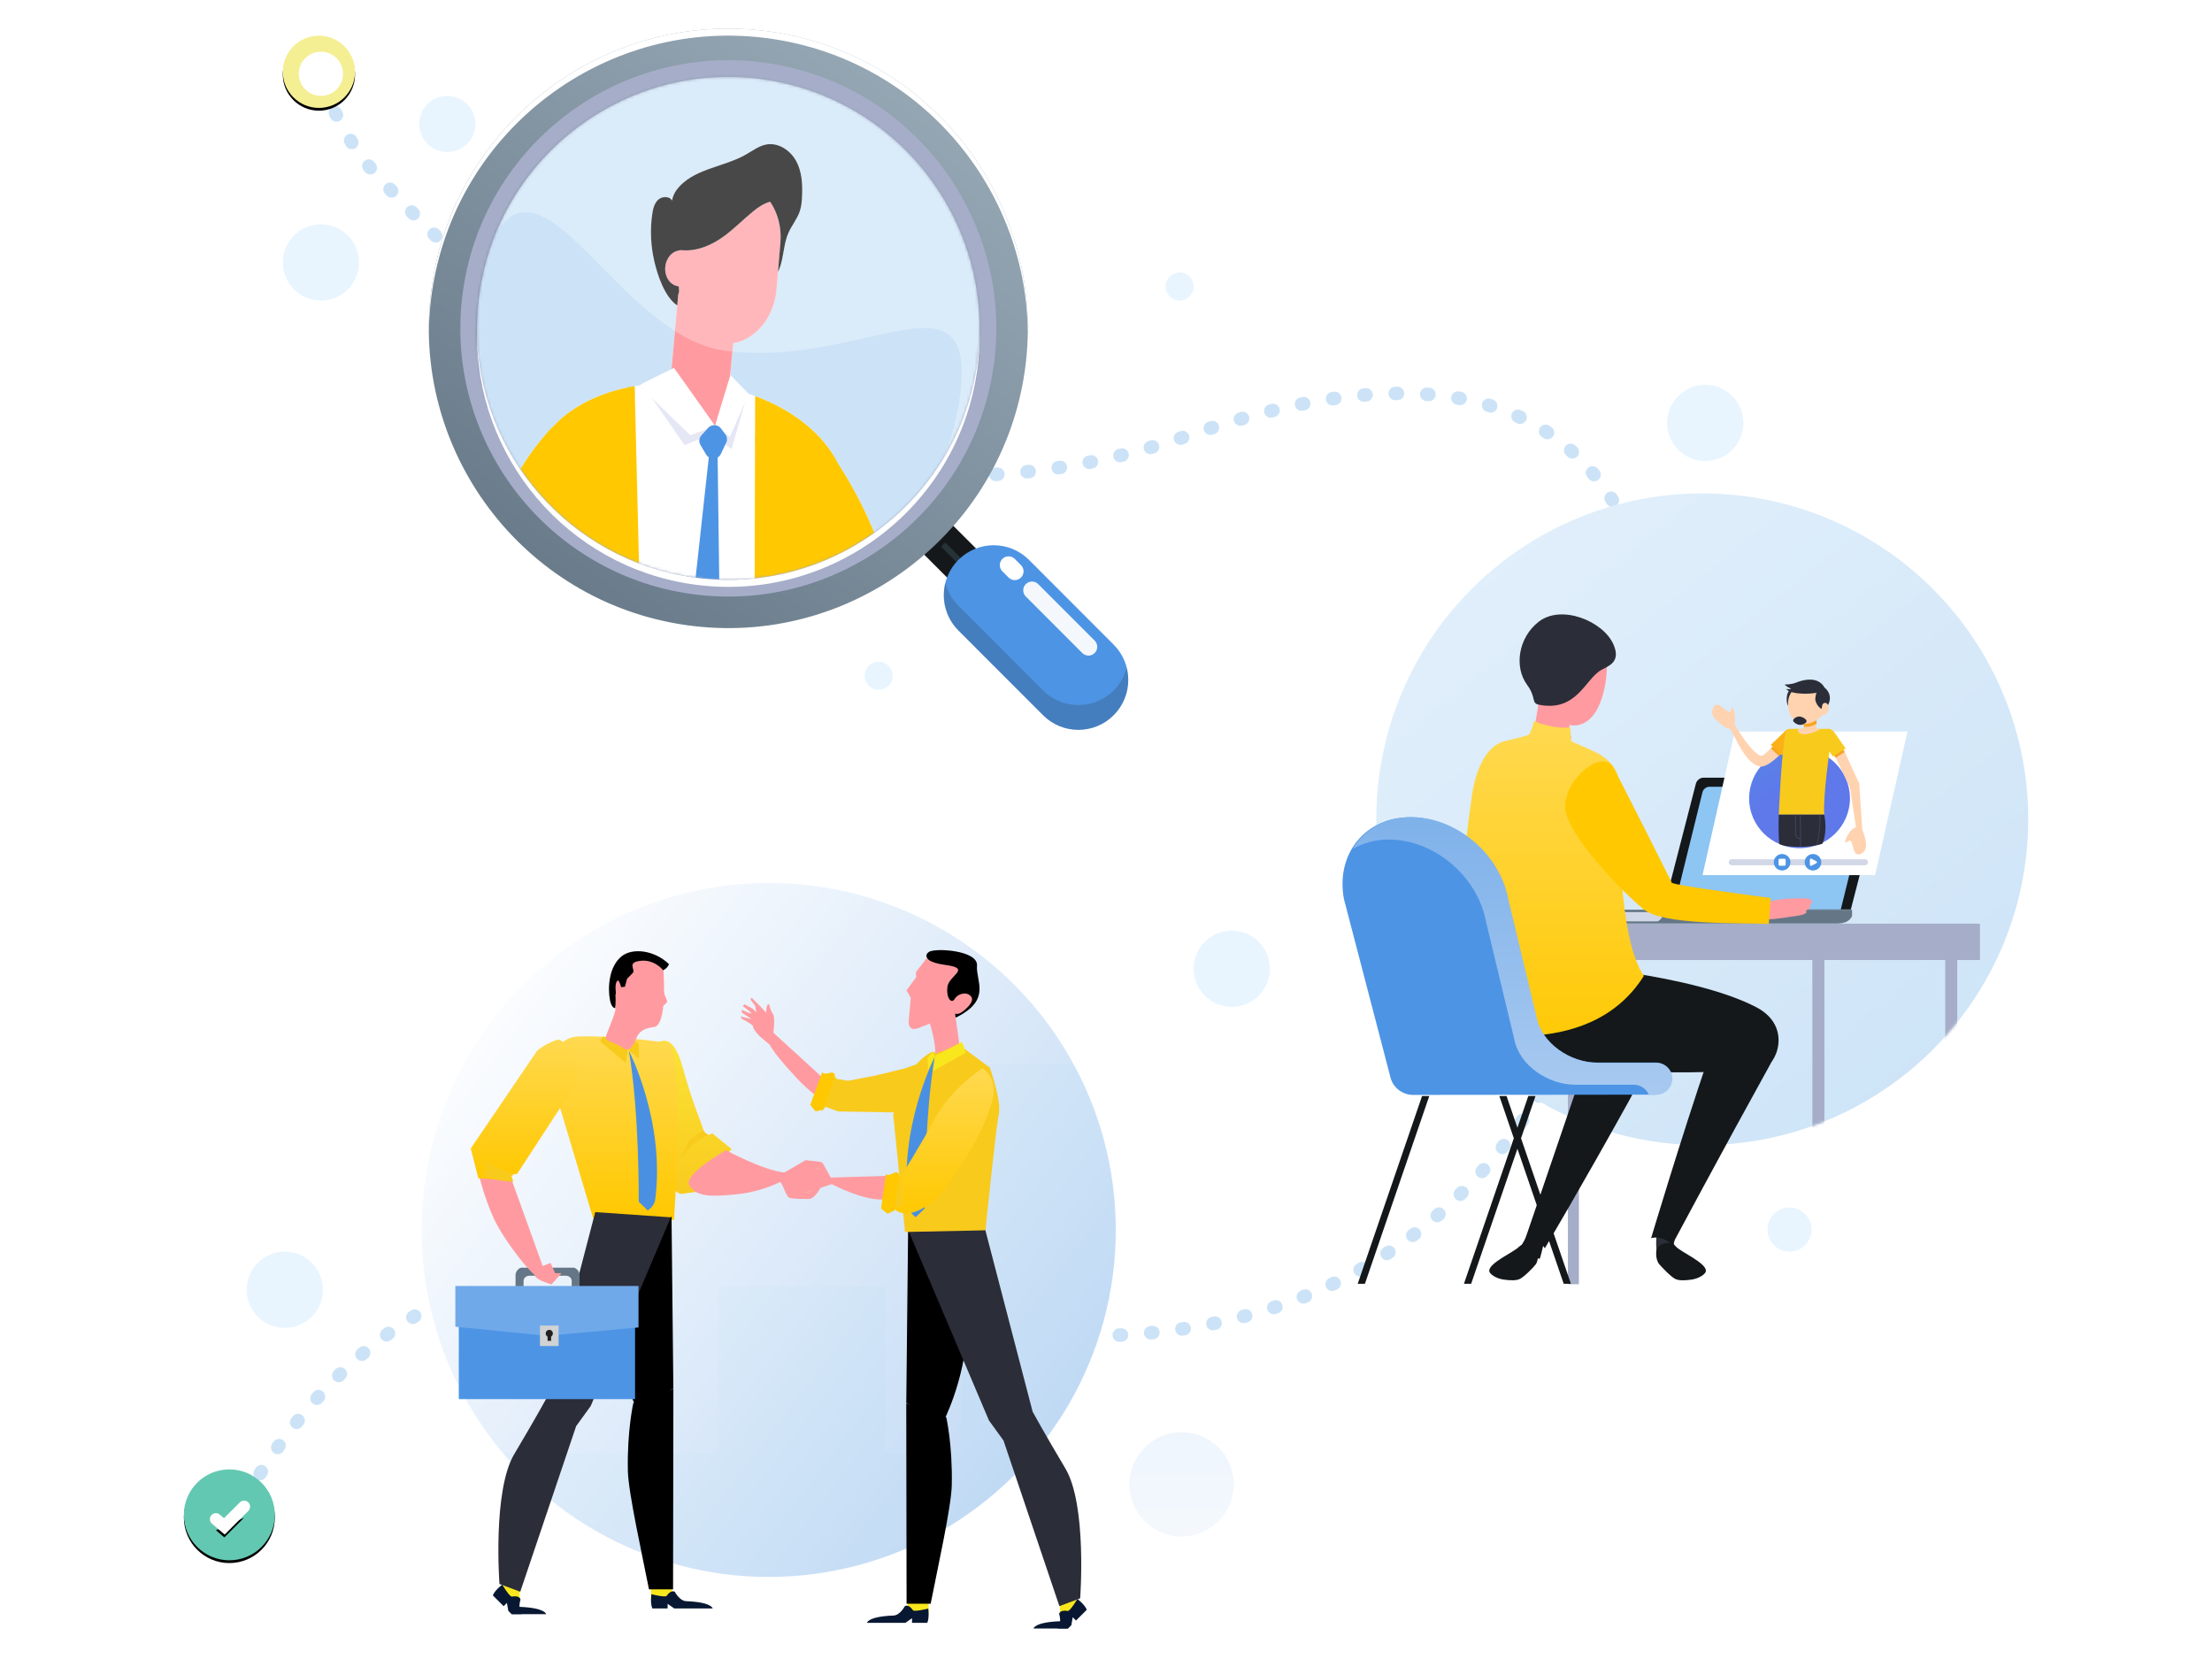 <?xml version="1.0" encoding="UTF-8"?> <svg xmlns="http://www.w3.org/2000/svg" xmlns:xlink="http://www.w3.org/1999/xlink" width="800px" height="600px" viewBox="0 0 800 600"> <!-- Generator: Sketch 50.2 (55047) - http://www.bohemiancoding.com/sketch --> <title>800x600-homepage-illustration</title> <desc>Created with Sketch.</desc> <defs> <path d="M-1.23590768e-10,108.371 C0.005,103.348 0.36,98.266 1.087,93.152 C9.491,33.977 64.436,-7.324 123.568,1.087 C182.7,9.498 223.969,64.484 215.565,123.66 C207.16,182.834 152.216,224.136 93.084,215.725 C39.134,208.051 0.052,161.607 -4.52902463e-11,108.584 L-4.52901589e-11,108.371 M198.308,121.205 C205.36,71.552 170.731,25.415 121.115,18.357 C71.499,11.299 25.396,45.955 18.343,95.607 C11.291,145.26 45.92,191.398 95.536,198.455" id="path-1"></path> <linearGradient x1="87.523%" y1="-4.131%" x2="14.204%" y2="95.099%" id="linearGradient-3"> <stop stop-color="#9EAFBC" offset="0%"></stop> <stop stop-color="#657786" offset="100%"></stop> </linearGradient> <path d="M1.087,93.152 C-7.318,152.328 33.952,207.314 93.084,215.725 C152.216,224.135 207.16,182.834 215.565,123.66 C223.969,64.484 182.7,9.498 123.567,1.087 C118.421,0.356 113.309,0 108.253,0 C55.227,0.001 8.759,39.128 1.087,93.152 M95.536,198.455 C45.92,191.398 11.291,145.26 18.343,95.607 C25.396,45.954 71.499,11.3 121.115,18.357 C170.731,25.415 205.36,71.551 198.308,121.205 C191.869,166.539 152.883,199.371 108.386,199.368 C104.147,199.367 99.852,199.069 95.536,198.455" id="path-4"></path> <linearGradient x1="4.546%" y1="-32.815%" x2="103.613%" y2="89.398%" id="linearGradient-6"> <stop stop-color="#E8F3FC" offset="0%"></stop> <stop stop-color="#CCE3F7" offset="100%"></stop> </linearGradient> <ellipse id="path-7" cx="117.906" cy="117.861" rx="117.906" ry="117.861"></ellipse> <linearGradient x1="50%" y1="100%" x2="50%" y2="3.061617e-15%" id="linearGradient-9"> <stop stop-color="#FFC800" offset="0%"></stop> <stop stop-color="#FFD950" offset="100%"></stop> </linearGradient> <linearGradient x1="50%" y1="2.947%" x2="50%" y2="131.59%" id="linearGradient-10"> <stop stop-color="#80B2EA" offset="0%"></stop> <stop stop-color="#B5D1F2" offset="100%"></stop> </linearGradient> <linearGradient x1="-169.718%" y1="-234.167%" x2="50%" y2="33.949%" id="linearGradient-11"> <stop stop-color="#32C1DF" offset="0%"></stop> <stop stop-color="#5F78EA" offset="100%"></stop> </linearGradient> <linearGradient x1="198.26%" y1="139.874%" x2="14.612%" y2="0%" id="linearGradient-12"> <stop stop-color="#80B2EA" offset="0%"></stop> <stop stop-color="#FFFFFF" offset="100%"></stop> </linearGradient> <ellipse id="path-13" cx="125.539" cy="125.492" rx="125.539" ry="125.492"></ellipse> <linearGradient x1="1.444%" y1="0%" x2="100%" y2="100%" id="linearGradient-15"> <stop stop-color="#17EAD9" offset="0%"></stop> <stop stop-color="#6078EA" offset="100%"></stop> </linearGradient> <linearGradient x1="50%" y1="0%" x2="50%" y2="100%" id="linearGradient-16"> <stop stop-color="#FCE73C" offset="0%"></stop> <stop stop-color="#F8CA1C" offset="100%"></stop> </linearGradient> <path d="M23.359,1.74 C23.798,4.074 22.678,6.749 20.572,9.039 C18.972,10.778 16.801,12.295 14.311,13.265 C10.937,14.583 7.743,14.603 5.495,13.592 C4.836,13.304 3.91,13.309 2.936,13.69 C2.2,13.98 1.56,14.426 1.086,14.938 C0.547,15.525 0.226,16.198 0.228,16.817 L0.972,18.139 C0.971,17.517 1.294,16.844 1.831,16.259 C2.306,15.745 2.946,15.298 3.68,15.009 C4.655,14.627 5.584,14.625 6.241,14.914 C8.49,15.923 11.686,15.903 15.058,14.588 C17.545,13.615 19.718,12.099 21.317,10.357 C23.422,8.069 24.541,5.395 24.104,3.058 C24,2.503 23.815,1.999 23.559,1.542 C23.512,1.457 23.459,1.369 23.408,1.279 C23.21,0.93 23.011,0.575 22.814,0.224 C23.07,0.679 23.256,1.185 23.359,1.74" id="path-17"></path> <path d="M0.397,0.761 C0.421,0.894 0.422,1.027 0.42,1.163 L1.165,2.486 C1.165,2.35 1.165,2.213 1.142,2.078 C1.113,1.921 1.056,1.777 0.984,1.642 L0.236,0.322 C0.311,0.453 0.364,0.603 0.397,0.761" id="path-19"></path> <path d="M0.397,0.761 C0.421,0.894 0.422,1.027 0.42,1.163 L1.165,2.486 C1.165,2.35 1.165,2.213 1.142,2.078 C1.113,1.921 1.056,1.777 0.984,1.642 L0.236,0.322 C0.311,0.453 0.364,0.603 0.397,0.761" id="path-21"></path> <path d="M0.397,0.761 C0.421,0.894 0.422,1.027 0.42,1.163 L1.165,2.486 C1.165,2.35 1.165,2.213 1.142,2.078 C1.113,1.921 1.056,1.777 0.984,1.642 L0.236,0.322 C0.311,0.453 0.364,0.603 0.397,0.761 Z" id="path-23"></path> <path d="M0.062,0.34 L0.804,1.657 C0.936,1.566 1.05,1.469 1.203,1.335 L0.457,0.014 C0.306,0.151 0.189,0.242 0.062,0.34" id="path-25"></path> <ellipse id="path-27" cx="13.061" cy="13.062" rx="13.061" ry="13.062"></ellipse> <filter x="-13.4%" y="-9.6%" width="126.8%" height="126.8%" filterUnits="objectBoundingBox" id="filter-28"> <feOffset dx="0" dy="1" in="SourceAlpha" result="shadowOffsetOuter1"></feOffset> <feGaussianBlur stdDeviation="1" in="shadowOffsetOuter1" result="shadowBlurOuter1"></feGaussianBlur> <feColorMatrix values="0 0 0 0 1 0 0 0 0 0.784 0 0 0 0 0 0 0 0 1 0" type="matrix" in="shadowBlurOuter1"></feColorMatrix> </filter> <ellipse id="path-29" cx="16.946" cy="16.941" rx="16.446" ry="16.44"></ellipse> <filter x="-10.6%" y="-7.6%" width="121.3%" height="121.3%" filterUnits="objectBoundingBox" id="filter-30"> <feOffset dx="0" dy="1" in="SourceAlpha" result="shadowOffsetOuter1"></feOffset> <feGaussianBlur stdDeviation="1" in="shadowOffsetOuter1" result="shadowBlurOuter1"></feGaussianBlur> <feColorMatrix values="0 0 0 0 0.566 0 0 0 0 0.855 0 0 0 0 0.788 0 0 0 1 0" type="matrix" in="shadowBlurOuter1"></feColorMatrix> </filter> <polyline id="path-31" points="12.086 18.508 15.142 21.107 22.269 13.98"></polyline> <filter x="-134.3%" y="-163.8%" width="368.7%" height="483.8%" filterUnits="objectBoundingBox" id="filter-32"> <feMorphology radius="2.178" operator="dilate" in="SourceAlpha" result="shadowSpreadOuter1"></feMorphology> <feOffset dx="0" dy="2" in="shadowSpreadOuter1" result="shadowOffsetOuter1"></feOffset> <feMorphology radius="2.178" operator="erode" in="SourceAlpha" result="shadowInner"></feMorphology> <feOffset dx="0" dy="2" in="shadowInner" result="shadowInner"></feOffset> <feComposite in="shadowOffsetOuter1" in2="shadowInner" operator="out" result="shadowOffsetOuter1"></feComposite> <feGaussianBlur stdDeviation="3.5" in="shadowOffsetOuter1" result="shadowBlurOuter1"></feGaussianBlur> <feColorMatrix values="0 0 0 0 0.23 0 0 0 0 0.665 0 0 0 0 0.564 0 0 0 1 0" type="matrix" in="shadowBlurOuter1"></feColorMatrix> </filter> </defs> <g id="800x600-homepage-illustration" stroke="none" stroke-width="1" fill="none" fill-rule="evenodd"> <g id="Jobsoid-Homepage-Illustration-Copy" transform="translate(66, 10)"> <g id="Group-21-Copy-2"> <path d="M50.478,20.559 C52.808,26.485 57.324,35.057 64.027,46.275 C155.831,150.939 256.09,184.576 364.804,147.185 C473.519,109.794 531.055,142.743 537.415,246.031 C508.601,439.883 400.869,509.658 214.219,455.358 C129.27,430.644 64.704,457.348 20.52,535.47" id="Path-9" stroke="#CCE3F7" stroke-width="4.879" stroke-linecap="round" stroke-dasharray="0.813,10.571"></path> <g id="Group-4" transform="translate(81.478, 0.352)"> <g id="Group-3"> <g id="Group-Copy" transform="translate(14.572, 15.216)"> <path d="M36.652,129.96 C37.095,129.46 37.575,129.019 38.066,128.6 C44.565,121.624 54.588,116.327 67.481,114.074 C67.994,113.981 68.549,113.937 69.071,113.856 C68.998,113.786 80.792,107.989 80.792,107.989 L82.878,84.907 C78.379,81.894 75.771,73.985 74.616,69.037 C73.31,63.43 73.02,57.586 73.84,51.886 C74.114,49.982 74.58,47.957 76.008,46.659 C77.436,45.36 80.117,45.307 81.034,47.002 C81.285,44.933 82.488,43.084 83.944,41.588 C90.081,35.28 99.997,34.71 107.662,30.359 C110.125,28.958 112.46,27.123 115.261,26.665 C119.582,25.956 123.883,28.905 125.939,32.75 C127.994,36.598 128.229,41.141 128.022,45.492 C127.939,47.293 127.782,49.113 127.208,50.822 C126.271,53.623 124.282,55.952 123.093,58.655 C121.788,61.629 121.498,64.924 120.828,68.099 C120.494,69.691 120.025,71.308 119.319,72.776 L118.789,79.132 C117.953,89.218 111.238,97.205 103.124,98.576 C103.124,98.576 102.569,104.342 101.966,110.714 L102.139,110.15 L108.644,116.902 C109.453,117.165 110.273,117.416 111.063,117.704 C125.027,122.817 135.9,131.697 141.071,142.137 C147.373,151.833 152.201,161.645 155.97,171.857 C174.386,157.602 187.691,136.72 191.87,112.038 C200.715,59.733 165.242,10.204 112.627,1.408 C60.019,-7.386 10.2,27.883 1.351,80.185 C-3.318,107.799 4.375,134.631 20.412,155.114 C24.208,146.572 29.14,138.39 36.652,129.96" id="Fill-1" fill="#CCE3F7"></path> <path d="M101.893,132.411 L99.82,130.895 L100.278,131.501 C100.939,132.384 101.059,133.559 100.585,134.556 L98.643,138.636 C98.375,139.2 97.968,139.616 97.494,139.901 L98.18,192.116 C102.465,192.052 106.702,191.711 110.867,191.094 L111.062,117.704 C110.272,117.416 109.452,117.168 108.643,116.902 L108.721,116.983 L101.893,132.411 Z" id="Fill-4" fill="#FFFFFF"></path> <path d="M80.591,190.812 C83.272,191.262 85.938,191.566 88.597,191.787 L94.301,139.831 C93.936,139.594 93.601,139.289 93.355,138.87 L91.28,135.363 C90.619,134.24 90.761,132.822 91.64,131.856 L93.724,129.563 L87.595,131.856 L69.071,113.856 C68.549,113.937 67.994,113.981 67.481,114.074 L69.296,188.204 C72.967,189.274 76.725,190.167 80.591,190.812" id="Fill-6" fill="#FFFFFF"></path> <path d="M141.07,142.137 C135.899,131.696 125.025,122.819 111.062,117.703 L110.866,191.097 C118.688,189.938 126.253,187.832 133.43,184.884 C135.72,183.943 137.974,182.921 140.18,181.812 C145.759,179.003 151.048,175.669 155.971,171.86 C152.2,161.648 147.374,151.832 141.07,142.137" id="Fill-8" fill="#FFC800"></path> <path d="M67.48,114.072 C54.587,116.329 44.565,121.623 38.065,128.601 C37.574,129.018 37.097,129.459 36.651,129.961 C29.139,138.392 24.208,146.574 20.411,155.113 C22.969,158.38 25.747,161.471 28.715,164.392 C32.679,168.296 36.986,171.876 41.614,175.065 C49.912,180.786 59.215,185.263 69.296,188.203 L67.48,114.072 Z" id="Fill-10" fill="#FFC800"></path> <path d="M118.79,79.132 L119.32,72.779 L120.204,62.176 C120.67,56.588 119.195,51.403 116.503,47.39 C114.227,47.982 112.202,49.367 110.416,50.808 C106.634,53.874 103.3,57.387 99.295,60.221 C95.284,63.053 90.377,65.217 85.217,64.966 C84.985,64.955 84.754,64.927 84.522,64.904 C81.518,64.745 78.846,67.451 78.544,71.036 C78.249,74.622 80.435,77.73 83.434,77.976 C83.501,78.66 83.515,79.336 83.562,80.006 C83.392,80.374 83.25,80.765 83.214,81.195 L82.879,84.906 L80.793,107.989 L81.694,107.545 L85.537,112.965 L96.344,128.209 C96.444,128.209 96.542,128.223 96.642,128.234 L100.731,114.774 L101.967,110.714 C102.57,104.342 103.125,98.575 103.125,98.575 C111.239,97.204 117.951,89.218 118.79,79.132" id="Fill-12" fill="#FF9BA0"></path> <path d="M125.938,32.751 C123.885,28.903 119.587,25.957 115.26,26.664 C112.46,27.122 110.128,28.959 107.662,30.358 C99.996,34.711 90.083,35.281 83.943,41.586 C82.487,43.083 81.285,44.934 81.034,47.001 C80.116,45.306 77.438,45.359 76.01,46.657 C74.582,47.956 74.116,49.98 73.84,51.888 C73.02,57.587 73.31,63.432 74.618,69.036 C75.773,73.987 78.378,81.892 82.878,84.905 L83.218,81.197 C83.249,80.767 83.391,80.373 83.564,80.005 C83.519,79.337 83.5,78.659 83.436,77.977 C80.437,77.729 78.247,74.624 78.548,71.038 C78.847,67.453 81.516,64.744 84.515,64.992 C81.687,64.627 84.984,64.956 85.215,64.967 C90.378,65.216 95.288,63.052 99.293,60.22 C103.302,57.386 106.632,53.873 110.42,50.81 C112.2,49.366 114.228,47.984 116.501,47.389 C119.193,51.402 120.669,56.59 120.203,62.178 L119.322,72.778 C120.025,71.309 120.493,69.692 120.828,68.098 C121.497,64.923 121.79,61.628 123.093,58.656 C124.281,55.953 126.27,53.625 127.207,50.824 C127.782,49.112 127.938,47.294 128.022,45.493 C128.228,41.142 127.994,36.599 125.938,32.751" id="Fill-14" fill="#000000"></path> <path d="M85.538,115.501 L81.694,110.081 L80.793,110.525 C80.793,110.525 73.904,112.51 70.803,114.246 L85.538,135.417 L93.725,132.102 L94.076,131.717 C94.534,131.212 95.122,130.91 95.733,130.795 C95.939,130.756 96.143,130.742 96.347,130.745 L85.538,115.501 Z" id="Fill-16" fill="#E5E7F5"></path> <path d="M85.538,112.965 L81.694,107.545 L80.793,107.989 C80.793,107.989 72.173,112.119 69.072,113.856 L87.596,131.856 L93.725,129.566 L94.076,129.181 C94.534,128.675 95.122,128.374 95.733,128.259 C95.939,128.22 96.143,128.206 96.347,128.209 L85.538,112.965 Z" id="Fill-16-Copy" fill="#FFFFFF"></path> <path d="M102.772,114.591 L102.599,115.155 L101.366,119.212 L97.274,132.674 C97.536,132.702 97.79,132.769 98.035,132.864 C98.526,133.062 98.984,133.375 99.329,133.833 L100.454,135.333 L102.529,136.849 L108.264,116.981 L102.772,114.591 Z" id="Fill-18" fill="#E5E7F5"></path> <path d="M108.643,116.902 L102.138,110.152 L101.965,110.717 L100.732,114.774 L96.64,128.236 C96.902,128.264 97.156,128.331 97.402,128.426 C97.893,128.624 98.35,128.937 98.696,129.395 L99.82,130.895 L101.895,132.411 L108.721,116.983 L108.643,116.902 Z" id="Fill-18-Copy" fill="#FFFFFF"></path> <path d="M97.493,139.901 C97.968,139.616 98.375,139.2 98.643,138.636 L100.584,134.554 C101.056,133.559 100.938,132.384 100.277,131.501 L99.82,130.893 L98.696,129.396 C98.35,128.935 97.895,128.622 97.401,128.427 C97.156,128.329 96.902,128.265 96.64,128.234 C96.542,128.223 96.445,128.209 96.344,128.209 C96.143,128.206 95.937,128.22 95.733,128.259 C95.12,128.374 94.531,128.673 94.071,129.181 L93.722,129.563 L91.638,131.856 C90.763,132.822 90.617,134.241 91.279,135.363 L93.354,138.871 C93.602,139.289 93.937,139.594 94.3,139.831 L88.598,191.787 C91.814,192.058 95.008,192.164 98.18,192.117 L97.493,139.901 Z" id="Fill-20" fill="#4D94E5"></path> </g> <g id="Group-2"> <g id="Group-30"> <path d="M114.357,116.419 C163.972,123.476 206.627,84.232 199.575,133.885 C198.509,141.387 196.547,148.544 193.821,155.268 C199.928,145.135 204.144,133.64 205.91,121.205 C212.962,71.552 178.333,25.414 128.717,18.357 C86.598,12.366 47.015,36.438 31.699,74.223 C49.976,43.893 77.167,111.128 114.357,116.419" id="Fill-1" fill="#FFFFFF" opacity="0.282"></path> <g id="Group-18" transform="translate(0, 7.608)"> <path d="M218.16,203.146 L238.577,223.578" id="Stroke-10" stroke="#000000" stroke-width="6.342" stroke-linecap="round" stroke-linejoin="round"></path> <g id="Group-14"></g> <g id="Group-17"> <mask id="mask-2" fill="white"> <use xlink:href="#path-1"></use> </mask> <g id="Clip-16"></g> </g> </g> <path d="M203.096,196.089 C204.753,194.431 204.753,191.744 203.096,190.087 L194.355,181.34 L188.358,187.341 L197.099,196.089 C198.755,197.746 201.44,197.746 203.096,196.089" id="Fill-19" fill="#263238"></path> <path d="M203.096,196.089 C204.753,194.431 204.753,191.744 203.096,190.087 L194.355,181.34 L188.358,187.341 L197.099,196.089 C198.755,197.746 201.44,197.746 203.096,196.089 Z" id="Stroke-21" stroke="#14181A" stroke-width="6.342"></path> <path d="M255.287,248.318 C262.334,241.265 262.334,229.831 255.287,222.778 L224.662,192.131 C217.614,185.078 206.188,185.078 199.141,192.131 C192.094,199.183 192.094,210.617 199.141,217.67 L229.766,248.318 C236.813,255.371 248.239,255.371 255.287,248.318" id="Fill-23" fill="#4D94E5"></path> <path d="M225.762,203.146 L246.18,223.578" id="Stroke-25" stroke="#FFFFFF" stroke-width="6.342" opacity="0.936" stroke-linecap="round" stroke-linejoin="round"></path> <path d="M219.529,196.274 L217.287,194.03" id="Stroke-25-Copy" stroke="#FFFFFF" stroke-width="6.342" stroke-linecap="round" stroke-linejoin="round"></path> <g id="Group-29" transform="translate(7.603, 0)" fill="url(#linearGradient-3)"> <path d="M198.308,121.205 C205.36,71.552 170.731,25.415 121.114,18.357 C71.499,11.3 25.396,45.954 18.343,95.607 C11.292,145.26 45.921,191.398 95.536,198.455 C145.153,205.513 191.256,170.857 198.308,121.205 M1.086,93.153 C9.491,33.977 64.436,-7.323 123.568,1.087 C182.7,9.498 223.969,64.484 215.564,123.66 C207.16,182.834 152.216,224.136 93.084,215.725 C33.952,207.314 -7.318,152.328 1.086,93.153" id="Fill-27"></path> </g> </g> <g id="Group-33" transform="translate(7.603, 0)"> <mask id="mask-5" fill="white"> <use xlink:href="#path-4"></use> </mask> <g id="Clip-32"></g> <path d="M204.276,122.054 C211.796,69.107 174.871,19.909 121.963,12.384 C69.056,4.858 19.895,41.812 12.375,94.758 C4.855,147.705 41.782,196.903 94.688,204.428 C147.595,211.953 196.757,175 204.276,122.054" id="Fill-31" fill="#A6ADC9" mask="url(#mask-5)"></path> </g> <path d="M260.006,231.064 C259.233,234.101 257.661,236.975 255.287,239.351 C248.239,246.404 236.813,246.404 229.766,239.351 L199.141,208.704 C196.766,206.327 195.195,203.453 194.421,200.417 C192.897,206.392 194.468,212.994 199.141,217.67 L229.766,248.318 C236.813,255.371 248.239,255.371 255.287,248.318 C259.959,243.641 261.53,237.039 260.006,231.064 Z" id="Fill-34" fill="#263238" opacity="0.224"></path> <g id="Group-38" transform="translate(7.603, 0)" fill="#FFFFFF"> <path d="M1.085,95.689 C9.489,36.514 64.434,-4.787 123.565,3.623 C177.094,11.237 215.982,57.017 216.638,109.52 C217.226,55.962 177.954,8.824 123.565,1.087 C64.434,-7.324 9.489,33.978 1.085,93.152 C0.288,98.761 -0.06,104.331 0.009,109.828 C0.06,105.156 0.41,100.436 1.085,95.689" id="Fill-36"></path> </g> <path d="M103.137,200.991 C152.753,208.049 198.857,173.394 205.909,123.741 C206.579,119.013 206.871,114.318 206.81,109.684 C206.754,113.492 206.457,117.338 205.909,121.205 C198.857,170.858 152.753,205.512 103.137,198.455 C58.245,192.07 25.624,153.691 25.042,109.663 C24.378,154.745 57.385,194.483 103.137,200.991" id="Fill-39" fill="#FFFFFF"></path> </g> </g> </g> <g id="Group-12" transform="translate(419.137, 168.437)"> <g id="Fill-98-Copy-3-+-Fill-99-Copy-3-Mask" transform="translate(12.605, 0)"> <mask id="mask-8" fill="white"> <use xlink:href="#path-7"></use> </mask> <use id="Mask" fill="url(#linearGradient-6)" xlink:href="#path-7"></use> <polygon id="Fill-98-Copy-3" fill="#A6ADC9" mask="url(#mask-8)" points="157.727 297.117 162.072 297.117 162.072 168.46 157.727 168.46"></polygon> <polygon id="Fill-99-Copy-3" fill="#A6ADC9" mask="url(#mask-8)" points="205.779 297.117 210.124 297.117 210.124 168.46 205.779 168.46"></polygon> </g> <g id="Group-8" transform="translate(0, 43.776)"> <g id="Group-133"> <g id="Group-134"> <path d="M94.133,109.103 C94.12,109.078 94.106,109.053 94.095,109.032 L94.133,106.796 L184.685,106.796 L184.685,109.032 C184.685,109.032 184.7,109.078 184.685,109.103 L184.454,109.518 C183.29,111.456 181.202,111.805 178.812,111.805 L100.009,111.805 C97.617,111.805 95.532,111.456 94.366,109.518 L94.133,109.103 Z" id="Fill-122" fill="#657786"></path> <path d="M115.956,109.48 C115.956,109.48 115.97,109.519 115.956,109.542 L115.731,109.878 C115.373,110.379 114.923,110.748 114.407,111.017 L100.639,111.017 C98.337,111.017 96.329,110.737 95.21,109.169 L94.993,108.829 C94.978,108.809 94.964,108.792 94.953,108.773 L94.976,107.671 L115.956,107.671 L115.956,109.48 Z" id="Fill-123" fill="#D2D7E7"></path> <path d="M116.458,106.713 L128.198,61.222 C128.508,60.017 129.709,59.046 130.882,59.046 L194.414,59.046 C195.586,59.046 196.288,60.017 195.977,61.222 L184.238,106.713 L116.458,106.713 Z" id="Fill-125" fill="#14181A"></path> <path d="M120.117,106.713 L130.594,64.281 C130.872,63.205 131.943,62.338 132.99,62.338 L189.69,62.338 C190.735,62.338 191.362,63.205 191.085,64.281 L180.608,106.713 L120.117,106.713 Z" id="Fill-125-Copy-2" fill="#8DC5F3"></path> <polygon id="Fill-69" fill="#A6ADC9" points="13.214 124.99 230.935 124.99 230.935 111.842 13.214 111.842"></polygon> <polygon id="Fill-99" fill="#A6ADC9" points="81.925 242.243 85.895 242.243 85.895 124.677 81.925 124.677"></polygon> <path d="M150.02,142.045 C127.396,130.241 78.926,125.921 68.679,126.574 C63.208,126.92 57.037,151.28 71.818,158.539 C91.051,167.981 139.563,165.81 152.269,164.179 C157.02,163.568 163.591,149.124 150.02,142.045" id="Fill-105" fill="#14181A"></path> <path d="M114.018,224.52 C113.552,228.197 114.154,230.888 114.154,230.888 C114.236,231.062 118.117,230.989 120.182,228.899 C120.182,228.899 120.107,227.217 120.83,224.878 C118.153,222.403 114.393,224.552 114.018,224.52" id="Fill-106" fill="#2B2D38"></path> <path d="M132.838,160.025 C122.433,190.63 112.012,225.592 112.012,225.592 C114.816,224.786 118.346,226.196 119.469,228.264 C119.469,228.264 137.243,194.971 155.031,162.83 C162.287,149.719 139.699,139.846 132.838,160.025" id="Fill-107" fill="#14181A"></path> <path d="M121.231,228.867 C120.263,227.932 120.082,227.552 120.082,227.552 C120.082,227.552 115.349,226.377 113.948,229.721 C113.948,229.721 113.344,233.186 115.011,235.077 C115.682,235.839 119.104,239.578 120.814,240.364 C122.188,240.993 124.322,240.907 126.729,240.559 C129.137,240.21 131.971,238.632 131.825,237.222 C131.534,234.424 123.098,230.663 121.231,228.867" id="Fill-108" fill="#14181A"></path> <path d="M67.176,224.509 C66.028,226.794 64.442,229.252 64.442,229.252 C66.508,231.344 71.687,233.205 71.768,233.028 C71.768,233.028 72.816,229.505 73.471,225.901 C73.096,225.93 69.852,222.032 67.176,224.509" id="Fill-109" fill="#14181A"></path> <path d="M85.415,170.421 C75.01,201.024 66.272,226.463 66.272,226.463 C69.077,225.658 72.443,227.18 73.565,229.247 C73.565,229.247 86.758,207.087 104.547,174.948 C111.801,161.835 92.276,150.238 85.415,170.421" id="Fill-110" fill="#14181A"></path> <path d="M69.259,227.67 C69.236,227.659 69.214,227.65 69.19,227.641 C67.445,226.972 65.463,227.507 64.117,228.805 L64.063,228.858 C62.197,230.657 53.761,234.417 53.47,237.214 C53.324,238.625 56.156,240.202 58.566,240.55 C60.973,240.901 63.107,240.987 64.481,240.356 C66.191,239.57 69.677,235.886 70.284,235.068 C70.937,234.196 71.188,232.362 71.285,231.082 C71.395,229.628 70.61,228.215 69.259,227.67" id="Fill-111" fill="#14181A"></path> <path d="M71.378,27.502 C71.854,30.826 70.414,37.139 69.728,41.813 C72.459,47.929 82.432,47.933 83.126,44.328 C81.549,40.447 83.225,33.239 83.245,32.559 C80.789,32.924 72.205,28.115 71.378,27.502" id="Fill-112" fill="#FF9BA0"></path> <path d="M83.221,11.06 C76.986,11.473 73.217,16.898 73.62,23.09 C73.623,23.15 74.038,29.514 74.038,29.514 C74.344,34.182 79.207,41.648 86.006,39.928 C95.538,37.521 96.365,19.511 95.909,17.545 C94.641,12.045 89.026,10.681 83.221,11.06" id="Fill-113" fill="#FF9BA0"></path> <path d="M83.32,45.995 C82.872,45.806 82.778,40.832 82.778,40.832 C82.778,40.832 80.202,41.261 76.358,40.555 C71.72,39.699 69.706,38.503 69.706,38.503 C69.706,38.503 68.541,43.272 67.547,43.624 C65.853,44.229 61.239,45.335 59.083,45.844 C51.43,47.663 48.088,58.528 47.125,66.141 C46.92,67.751 40.658,109.42 40.658,149.691 C41.797,149.777 88.997,163.226 109.381,130.729 C99.801,116.758 100.782,74.885 100.595,70.932 C100.194,62.447 102.662,56.273 93.256,50.507 C91.956,49.709 85.495,46.926 83.32,45.995 Z" id="Fill-114" fill="url(#linearGradient-9)"></path> <path d="M168.286,102.75 C167.676,102.543 160.532,102.805 158.764,103.043 C157.27,103.23 155.775,103.515 154.401,103.891 C154.324,103.918 153.9,108.795 154.196,110.322 C158.219,110.106 162.001,109.347 164.504,109.044 C167.616,108.667 168.747,107.849 167.92,107.156 C167.751,107.018 170.329,106.489 169.347,105.234 C169.347,105.234 170.326,104.453 170.177,103.797 C169.956,102.816 168.674,102.884 168.286,102.75 Z" id="Fill-116" fill="#FF9BA0"></path> <path d="M98.215,55.229 C94.46,48.626 80.909,59.125 80.909,69.552 C80.909,79.293 102.15,100.949 109.403,106.713 C116.271,112.334 143.265,111.541 154.559,111.924 L155.239,102.577 C150.651,101.891 122.554,98.345 119.529,97.093 C119.141,96.346 101.766,61.474 98.215,55.229" id="Fill-119" fill="#FFC800"></path> <path d="M71.307,2.681 C64.024,8.404 62.348,18.917 67.185,25.504 C70.584,30.134 68.566,32.092 71.411,32.655 C85.212,35.396 88.174,23.257 94.054,20.046 C96.671,18.612 101.14,17.246 98.42,10.925 C94.775,2.45 79.555,-3.796 71.307,2.681" id="Fill-120" fill="#2B2D38"></path> <polygon id="Fill-121" fill="#14181A" points="5.895 242.086 8.503 242.086 31.779 174.181 29.171 174.181"></polygon> <polygon id="Fill-122" fill="#14181A" points="44.317 242.086 46.924 242.086 70.2 174.181 67.595 174.181"></polygon> <path d="M92.322,162.062 C82.563,162.062 72.05,155.092 70.253,145.483 L60.035,102.957 C56.978,86.599 41.267,73.339 24.945,73.339 C8.622,73.339 -2.133,86.599 0.926,102.957 L17.598,166.88 C18.366,170.884 21.866,173.779 25.937,173.776 L113.582,173.684 C116.782,173.678 119.372,171.079 119.372,167.874 C119.372,164.661 116.776,162.062 113.574,162.062 L92.322,162.062 Z" id="Fill-123" fill="#4D94E5"></path> <path d="M113.898,162.146 L92.645,162.146 C82.886,162.146 72.374,155.14 70.577,145.527 L60.359,102.959 C57.301,86.601 41.591,73.339 25.269,73.339 C15.757,73.339 8.164,77.859 4.066,84.852 C7.773,82.675 12.217,81.43 17.191,81.43 C33.513,81.43 49.224,94.683 52.281,111.041 L62.499,153.547 C64.298,163.162 74.809,170.096 84.57,170.096 L105.82,170.096 C108.215,170.096 110.268,171.592 111.153,173.667 L113.905,173.706 C117.105,173.704 119.696,171.123 119.696,167.916 C119.696,164.707 117.1,162.146 113.898,162.146" id="Fill-124" fill="url(#linearGradient-10)"></path> <polygon id="Fill-126" fill="#14181A" points="57.124 174.181 80.402 242.086 83.007 242.086 59.731 174.181"></polygon> </g> </g> <g id="Group-Copy-2" transform="translate(130.104, 23.572)"> <polygon id="Fill-35" fill="#FFFFFF" points="0.5 70.719 62.923 70.719 74.62 18.787 12.197 18.787"></polygon> <g id="Group-7" transform="translate(2.439, 0)"> <path d="M33.146,60.97 C23.074,60.97 14.909,52.895 14.909,42.933 C14.909,32.971 23.074,24.896 33.146,24.896 C43.218,24.896 51.383,32.971 51.383,42.933 C51.383,52.895 43.218,60.97 33.146,60.97 Z" id="Fill-60" fill="url(#linearGradient-11)"></path> <g id="Group-6"> <g id="Group-4"> <path d="M28.02,19.346 C26.278,21.396 24.387,23.385 22.775,24.897 C21.218,26.362 20.311,27.325 19.292,27.598 C16.649,26.994 11.97,20.381 9.58,15.999 C9.565,15.972 9.544,15.949 9.528,15.923 C9.489,15.859 9.448,15.797 9.401,15.738 C9.366,15.692 9.329,15.65 9.29,15.609 C9.245,15.56 9.198,15.514 9.148,15.47 C9.101,15.429 9.053,15.392 9.002,15.355 C8.952,15.32 8.901,15.286 8.848,15.255 C8.79,15.222 8.73,15.191 8.67,15.164 C8.618,15.141 8.565,15.119 8.511,15.1 C8.44,15.075 8.369,15.056 8.297,15.039 C8.265,15.032 8.237,15.021 8.205,15.014 C7.289,14.809 5.849,15.406 4.575,14.914 C3.123,14.354 7.222,17.672 8.132,17.844 C9.984,21.092 13.896,30.723 18.889,31.436 C18.998,31.456 19.107,31.463 19.23,31.463 C20.74,31.463 22.877,30.166 25.623,27.592 C27.221,26.093 29.024,24.164 31.024,21.812 C31.715,20.999 31.605,19.783 30.779,19.104 C29.946,18.418 28.716,18.533 28.02,19.346 Z" id="Fill-99" fill="#FFD2B0"></path> <path d="M7.301,17.438 C9.753,17.438 9.753,16.208 9.753,13.61 C9.753,11.012 9.495,7.898 6.254,7.752 C3.014,7.606 6.197,14.644 3.405,13.368 C0.613,12.093 4.85,17.438 7.301,17.438 Z" id="Oval" fill="#FFD2B0" transform="translate(6.12, 12.594) scale(-1, 1) rotate(52) translate(-6.12, -12.594) "></path> <path d="M54.595,63.382 C57.047,63.382 57.047,62.152 57.047,59.554 C57.047,56.956 56.788,53.842 53.548,53.696 C50.307,53.55 53.491,60.588 50.699,59.313 C47.906,58.037 52.143,63.382 54.595,63.382 Z" id="Oval-Copy" fill="#FFD2B0" transform="translate(53.414, 58.538) scale(-1, 1) rotate(-164) translate(-53.414, -58.538) "></path> <path d="M31.063,3.962 C28.455,2.583 28.05,7.614 28.89,9.256 C29.796,11.026 32.465,12.565 33.201,11.13 C34.157,9.266 34.58,5.822 31.063,3.962" id="Fill-100" fill="#2B2D38"></path> <path d="M31.024,21.812 C29.023,24.164 27.221,26.093 25.623,27.592 L22.775,24.897 C24.386,23.385 26.279,21.396 28.02,19.346 C28.716,18.533 29.946,18.419 30.779,19.104 C31.606,19.783 31.715,20.999 31.024,21.812" id="Fill-101" fill="#F5A623"></path> <path d="M31.723,22.442 C30.058,24.01 28.333,25.683 26.672,27.325 L22.747,23.61 C24.764,21.634 26.636,19.845 27.971,18.587 C29.054,17.566 30.768,17.602 31.805,18.668 C32.848,19.724 32.807,21.421 31.723,22.442" id="Fill-102" fill="#FBB116"></path> <path d="M39.329,15.946 C39.35,17.646 39.139,19.796 38.169,21.308 C36.981,23.17 36.748,23.546 36.721,23.587 C36.291,24.292 35.526,24.689 34.74,24.689 C34.337,24.689 33.927,24.581 33.559,24.366 C32.466,23.721 32.104,22.33 32.759,21.255 C32.759,21.255 32.944,20.939 34.262,18.889 C34.487,18.54 34.618,17.868 34.672,17.081 C34.74,16.127 34.692,14.991 34.556,14.05 C34.364,12.807 35.239,11.651 36.502,11.47 C37.765,11.282 38.933,12.135 39.124,13.378 C39.179,13.741 39.31,14.729 39.329,15.946" id="Fill-103" fill="#FFD2B0"></path> <path d="M44.986,19.676 C43.842,26.13 41.609,42.333 42.093,48.852 L25.642,48.852 C25.642,48.852 26.634,24.839 28.193,18.988 C28.38,18.287 29.028,17.802 29.765,17.802 L43.382,17.802 C44.392,17.802 45.16,18.697 44.986,19.676" id="Fill-104" fill="#F8CA1C"></path> <path d="M41.378,59.389 C41.378,59.389 43.382,55.774 42.093,48.851 L25.642,48.851 C25.642,48.851 25.409,54.121 25.786,59.389 C26.854,60.077 29.101,60.442 32.527,60.486 C35.952,60.53 38.903,60.164 41.378,59.389 Z" id="Fill-105" fill="#2B2D38"></path> <path d="M39.329,15.946 C38.176,16.685 36.803,17.115 35.328,17.115 C35.109,17.115 34.89,17.108 34.672,17.081 C34.74,16.127 34.692,14.991 34.556,14.05 C34.364,12.807 35.239,11.651 36.502,11.47 C37.765,11.282 38.933,12.135 39.124,13.378 C39.179,13.741 39.31,14.729 39.329,15.946" id="Fill-109" fill="#F5A623"></path> <path d="M28.962,8.781 C28.962,12.773 31.185,16.01 35.194,16.01 C38.353,16.01 43.223,12.773 43.223,8.781 C43.223,4.789 39.933,1.551 35.877,1.551 C31.819,1.551 28.962,4.789 28.962,8.781" id="Fill-110" fill="#FFD2B0"></path> <path d="M39.253,59.739 C39.964,57.215 40.632,52.116 40.307,48.873 L40.647,48.84 C40.915,51.51 40.317,57.034 39.54,59.785 C39.519,59.941 39.227,59.915 39.253,59.739 Z" id="Fill-112" fill="#424261"></path> <path d="M42.348,3.004 C40.17,1.03 38.507,5.804 38.907,7.6 C39.337,9.536 41.533,11.68 42.608,10.47 C44.006,8.899 45.285,5.665 42.348,3.004" id="Fill-113" fill="#2B2D38"></path> <path d="M35.307,15.679 C36.641,14.631 34.024,13.28 32.948,13.346 C31.79,13.417 30.356,14.46 30.962,15.169 C31.749,16.091 33.508,17.092 35.307,15.679" id="Fill-114" fill="#2B2D38"></path> <path d="M40.884,4.187 C39.097,5.441 29.871,5.635 28.32,3.399 C28.32,3.399 29.251,3.593 30.153,3.316 C30.153,3.316 28.378,2.595 27.757,1.763 C27.757,1.763 29.955,1.895 32.012,1.052 C34.07,0.21 38.223,-0.945 40.906,1.329 C43.588,3.603 40.884,4.187 40.884,4.187" id="Fill-115" fill="#2B2D38"></path> <path d="M43.714,10.891 C43.561,11.663 43.071,12.287 42.423,12.643 C41.664,13.06 40.759,12.378 40.925,11.539 L41.378,9.258 C41.544,8.419 42.644,8.123 43.187,8.79 C43.651,9.359 43.868,10.119 43.714,10.891" id="Fill-116" fill="#FFD2B0"></path> <path d="M32.627,17.802 C32.217,19.211 33.571,20.042 35.942,19.713 C37.599,19.484 39.377,18.746 40.736,17.802 L32.627,17.802 Z" id="Fill-117" fill="#FFD2B0"></path> <path d="M45.89,27.634 L50.987,38.083 C51.257,38.637 51.44,39.228 51.531,39.837 L54.037,56.671 L55.992,56.671 L54.74,37.572 L49.168,25.545 L45.89,27.634 Z" id="Path-2" fill="#FFD2B0"></path> <path d="M49.485,26.194 L46.18,28.277 C44.841,26.127 43.311,23.795 41.85,21.658 C41.249,20.778 41.481,19.581 42.375,18.983 C43.277,18.392 44.486,18.62 45.094,19.501 C46.378,21.369 47.99,23.782 49.485,26.194" id="Fill-118" fill="#F5A623"></path> <path d="M41.229,22.047 C42.553,23.903 43.915,25.874 45.221,27.802 L49.804,24.908 C48.216,22.584 46.732,20.472 45.671,18.983 C44.81,17.774 43.121,17.482 41.893,18.329 C40.663,19.166 40.368,20.838 41.229,22.047" id="Fill-119" fill="#F8CA1C"></path> <polygon id="Fill-120" fill="#424261" points="33.334 60.461 33.675 60.461 33.589 48.856 33.249 48.856"></polygon> <path d="M33.402,57.726 C32.367,57.726 31.525,56.898 31.525,55.88 L31.536,48.865 L31.877,48.865 L31.867,55.88 C31.867,56.713 32.555,57.39 33.402,57.39 L33.402,57.726 Z" id="Fill-121" fill="#424261"></path> </g> <path d="M56.809,67.148 L8.638,67.148 C8.029,67.148 7.536,66.66 7.536,66.058 C7.536,65.456 8.029,64.969 8.638,64.969 L56.809,64.969 C57.418,64.969 57.911,65.456 57.911,66.058 C57.911,66.66 57.418,67.148 56.809,67.148" id="Fill-64" fill="#D2D7E7"></path> <path d="M26.849,69.034 C25.187,69.034 23.84,67.702 23.84,66.058 C23.84,64.415 25.187,63.082 26.849,63.082 C28.511,63.082 29.858,64.415 29.858,66.058 C29.858,67.702 28.511,69.034 26.849,69.034 Z" id="Fill-65" fill="#4D94E5"></path> <path d="M41.022,66.058 C41.022,67.702 39.675,69.034 38.013,69.034 C36.351,69.034 35.004,67.702 35.004,66.058 C35.004,64.415 36.351,63.082 38.013,63.082 C39.675,63.082 41.022,64.415 41.022,66.058" id="Fill-66" fill="#4D94E5"></path> <path d="M36.882,66.981 L36.882,65.135 C36.882,64.841 37.198,64.651 37.463,64.788 L39.24,65.711 C39.523,65.858 39.523,66.258 39.24,66.405 L37.463,67.328 C37.198,67.465 36.882,67.276 36.882,66.981" id="Fill-67" fill="#FFFFFF"></path> <path d="M27.664,67.327 L26.035,67.327 C25.776,67.327 25.566,67.12 25.566,66.864 L25.566,65.252 C25.566,64.997 25.776,64.789 26.035,64.789 L27.664,64.789 C27.923,64.789 28.133,64.997 28.133,65.252 L28.133,66.864 C28.133,67.12 27.923,67.327 27.664,67.327" id="Fill-68" fill="#FFFFFF"></path> </g> </g> </g> </g> </g> <g id="Group-13" transform="translate(85.381, 308.248)"> <g id="Path-4" transform="translate(1.078, 1.089)"> <mask id="mask-14" fill="white"> <use xlink:href="#path-13"></use> </mask> <use id="Mask" fill="url(#linearGradient-12)" xlink:href="#path-13"></use> <polygon fill="url(#linearGradient-15)" opacity="0.168" mask="url(#mask-14)" points="107.431 206.154 107.431 145.95 167.712 145.95 167.712 206.154 195.082 206.154 195.082 84.961 174.309 84.961 174.309 65.418 259.593 65.418 259.593 -16.224 367.267 91.409 349.222 373.925 -51.726 206.154"></polygon> </g> <g id="Group-14" transform="translate(13.061, 25.371)"> <path d="M66.784,41.324 C66.784,41.324 59.044,44.544 68.519,67.818 C77.99,91.088 82.863,88.046 82.863,88.046 L89.14,87.188 L100.12,71.922 L93.135,66.27 L91.855,66.859 C91.855,66.859 90.112,66.202 89.791,64.588 C89.47,62.973 86.259,56.211 82.502,42.561 C76.744,21.647 68.271,40.696 66.784,41.324" id="Fill-7" fill="url(#linearGradient-16)"></path> <path d="M98.115,72.364 C98.115,72.364 111.318,79.575 119.345,80.467 C124.722,81.063 113.617,87.055 102.568,88.248 C91.527,89.44 87.24,88.951 84.854,85.066 C82.467,81.181 98.115,72.364 98.115,72.364" id="Fill-9" fill="#FF9BA0"></path> <path d="M84.611,69.001 L88.39,66.196 L89.967,65.168 C90.518,66.372 91.848,66.875 91.848,66.875 L88.632,68.408 L85.191,70.937 L81.806,75.716 L84.611,69.001 Z" id="Fill-11" fill="#F8CA1C"></path> <path d="M79.336,97.562 L50.044,96.928 L37.865,56.173 C37.865,56.173 29.966,31.526 45.105,31.209 C60.246,30.895 77.846,33.692 77.846,33.692 C77.846,33.692 82.896,39.904 79.336,97.562" id="Fill-13" fill="url(#linearGradient-9)"></path> <path d="M63.006,36.382 C63.006,36.382 76.274,62.003 72.508,90.361 C72.212,92.593 69.832,94.192 69.832,94.192 L66.567,90.997 C66.567,90.997 66.831,58.904 63.006,36.382" id="Fill-15" fill="#4A90E2"></path> <polygon id="Fill-17" fill="#F8CA1C" points="62.629 35.742 61.908 40.793 52.605 33.071 53.683 31.185"></polygon> <polygon id="Fill-19" fill="#F8CA1C" points="65.158 32.784 66.597 34 66.678 39.357 63.006 36.157"></polygon> <path d="M74.758,12.794 C74.739,13.175 76.094,16.526 76.342,17.146 C76.593,17.766 76.94,18.55 76.826,18.77 C76.711,18.989 76.074,19.622 75.79,19.852 C75.504,20.081 74.421,21.038 74.236,19.439 C74.054,17.838 74.758,12.794 74.758,12.794" id="Fill-21" fill="#FF9BA0"></path> <path d="M58.858,10.797 C57.667,10.743 56.661,11.662 56.608,12.848 C56.555,14.041 57.473,15.044 58.665,15.102" id="Fill-23" fill="#E9D6B8"></path> <polygon id="Fill-25" fill="#F8E71C" points="71.006 234.982 78.552 234.982 78.552 223.49 71.006 223.49"></polygon> <polygon id="Fill-27" fill="#F8E71C" points="17.405 234.982 23.511 234.982 23.511 223.49 17.405 223.49"></polygon> <path d="M71.498,238.098 L77.011,238.098 L77.011,236.426 L79.404,238.098 L93.3,238.098 C93.3,238.098 93.058,235.825 83.718,235.467 C81.32,235.375 79.643,232.115 79.643,232.115 C79.643,232.115 78.449,231.038 76.651,233.55 C76.185,234.205 71.142,232.951 71.142,232.951 C71.142,232.951 70.664,236.304 71.498,238.098" id="Fill-28" fill="#081832"></path> <path d="M78.431,96.352 L79.087,158.596 L65.924,165.862 C65.924,165.862 58.023,151.013 57.037,132.055 C56.049,113.1 78.431,96.352 78.431,96.352" id="Fill-29" fill="#000000"></path> <path d="M78.157,96.649 L49.191,164.898 L43.926,172.165 L23.714,232.064 L16.197,229.246 C16.197,229.246 13.649,195.546 21.548,182.274 C29.446,169.006 33.393,161.736 33.393,161.736 L50.839,94.753 L78.157,96.649 Z" id="Fill-30" fill="#2B2D38"></path> <path d="M70.267,231.188 C67.884,218.98 62.818,196.273 62.638,188.422 C62.31,173.89 64.615,163.778 64.615,163.778 L79.095,158.722 L78.98,231.188 L70.267,231.188 Z" id="Fill-31" fill="#000000"></path> <path d="M24.301,240.144 L20.57,240.144 L19.394,238.964 L18.888,236.089 L17.703,237.273 L13.805,233.38 C14.484,231.519 17.194,229.487 17.194,229.487 C17.194,229.487 19.873,233.937 20.664,233.803 C23.716,233.296 23.8,234.905 23.8,234.905 C23.8,234.905 22.685,238.378 24.301,240.144" id="Fill-32" fill="#081832"></path> <path d="M20.605,235.884 C21.322,236.683 22.316,237.481 23.484,237.524 C32.824,237.883 33.063,240.158 33.063,240.158 L20.605,240.158 L20.605,235.884 Z" id="Fill-33" fill="#081832"></path> <path d="M113.68,34.026 L110.905,31.666 C110.905,31.666 109.533,30.608 108.388,28.845 C107.245,27.08 107.898,25.369 109.378,23.959 C110.86,22.55 111.973,22.389 111.973,22.389 C111.973,22.389 114.364,23.448 114.062,25.585 C113.753,27.72 115.912,32.437 115.095,32.778 C114.274,33.118 113.68,34.026 113.68,34.026" id="Fill-36" fill="#FF9BA0"></path> <polygon id="Fill-37" fill="#FF9BA0" points="112.806 22.819 110.044 19.843 107.35 17.192 107.006 17.968 108.655 20.116 109.536 24.606 110.626 24.009"></polygon> <polygon id="Fill-38" fill="#FF9BA0" points="107.714 21.142 104.744 19.59 104.206 20.244 106.858 22.302 108.78 25.324 110.635 23.933"></polygon> <polygon id="Fill-39" fill="#FF9BA0" points="103.806 21.589 106.251 22.676 107.972 23.175 109.158 24.755 108.052 26.328 106.828 24.584 103.852 22.605"></polygon> <polygon id="Fill-40" fill="#FF9BA0" points="103.406 23.988 108.079 25.185 108.844 26.363 108.149 27.484 106.254 26.171 103.74 24.757"></polygon> <path d="M116.464,33.608 C114.95,32.072 115.284,29.791 115.284,29.791 C115.284,29.791 115.97,24.086 115.132,23.146 C114.294,22.205 113.772,19.767 113.772,19.767 C113.772,19.767 113.056,18.857 112.751,21.166 C112.554,22.673 112.838,24.023 112.838,24.023 C112.838,24.023 111.295,27.137 111.413,28.146 C111.648,30.225 115.396,33.882 115.396,33.882 C115.396,33.882 116.658,33.805 116.464,33.608" id="Fill-41" fill="#FF9BA0"></path> <path d="M75.28,4.336 C75.28,4.336 77.348,25.256 72.627,27.713 C72.421,27.816 69.058,27.962 67.299,29.542 C65.644,31.034 65.571,32.714 64.985,33.376 C64.796,33.592 64.114,35.001 63.686,35.376 C61.904,36.935 60.459,34.942 59.449,34.485 C56.998,33.369 54.491,32.636 54.61,31.572 C54.74,30.407 58.271,22.811 58.142,21.245 C57.767,16.66 52.813,8.189 60.821,3.036 C63.159,1.532 74.713,2.988 75.28,4.336" id="Fill-62" fill="#FF9BA0"></path> <path d="M60.46,2.168 C64.348,-0.872 72.161,-0.044 77.485,5.054 C77.485,5.054 77.265,6.297 75.417,7.302 C75.417,7.302 72.319,3.299 67.27,3.863 C61.972,4.459 65.613,7.026 64.378,8.314 C63.34,9.396 62.368,10.315 62.368,10.315 L61.565,13.259 L60.176,13.411 C60.176,13.411 59.435,10.246 58.73,11.178 C57.874,12.312 58.25,14.684 58.27,15.022 C58.29,15.362 58.337,15.921 58.173,16.015 C58.042,16.088 58.417,17.908 58.019,20.986 C57.367,20.995 56.562,20.092 56.173,18.14 C55.296,13.751 55.72,5.879 60.46,2.168" id="Fill-64" fill="#000000"></path> <path d="M73.006,18.538 C73.006,18.538 75.521,17.926 75.781,17.997 C76.042,18.065 76.683,18.149 76.697,18.403 C76.714,18.657 76.32,19.308 75.069,20.003 C74.764,20.17 74.944,19.533 73.006,18.538" id="Fill-65" fill="#FF9BA0"></path> <path d="M56.206,77.962 L56.95,79.28 C56.974,79.344 57.005,79.402 57.034,79.455 L56.29,78.135 C56.257,78.083 56.231,78.023 56.206,77.962" id="Fill-71" fill="#9EA4A7"></path> <g id="Group-85" transform="translate(23.405, 101.95)" fill="#A1A9AC"> <path d="M1.968,0.187 L2.709,1.508 C2.076,1.811 1.468,2.155 0.886,2.523 L0.143,1.203 C0.722,0.834 1.331,0.493 1.968,0.187" id="Fill-83"></path> </g> <g id="Group-104" transform="translate(58.206, 72.364)"> <mask id="mask-18" fill="white"> <use xlink:href="#path-17"></use> </mask> <g id="Clip-103"></g> <path d="M22.814,0.224 L23.558,1.541 C23.762,1.902 23.92,2.287 24.025,2.707 L23.279,1.387 C23.174,0.968 23.014,0.583 22.814,0.224" id="Fill-102" fill="#9EA4A7" mask="url(#mask-18)"></path> </g> <g id="Group-153" transform="translate(23.805, 117.942)"> <mask id="mask-20" fill="white"> <use xlink:href="#path-19"></use> </mask> <g id="Clip-152"></g> <path d="M0.236,0.322 L0.984,1.642 C1.042,1.746 1.087,1.856 1.116,1.977 L0.374,0.66 C0.341,0.536 0.296,0.425 0.236,0.322" id="Fill-151" fill="#9EA4A7" mask="url(#mask-20)"></path> </g> <g id="Group-156" transform="translate(23.805, 117.942)"> <mask id="mask-22" fill="white"> <use xlink:href="#path-21"></use> </mask> <g id="Clip-155"></g> <path d="M0.374,0.659 L1.116,1.977 C1.127,2.01 1.136,2.045 1.142,2.078 C1.162,2.192 1.165,2.304 1.165,2.418 L0.419,1.097 C0.422,0.984 0.417,0.872 0.397,0.761 C0.387,0.726 0.381,0.693 0.374,0.659" id="Fill-154" fill="#A1A9AC" mask="url(#mask-22)"></path> </g> <g id="Group-159" transform="translate(23.805, 117.942)"> <mask id="mask-24" fill="white"> <use xlink:href="#path-23"></use> </mask> <g id="Clip-158"></g> <polygon id="Fill-157" fill="#A6AEB1" mask="url(#mask-24)" points="0.42 1.097 1.165 2.418 1.165 2.486 0.42 1.163"></polygon> </g> <g id="Group-174" transform="translate(22.605, 121.14)"> <mask id="mask-26" fill="white"> <use xlink:href="#path-25"></use> </mask> <g id="Clip-173"></g> <path d="M0.457,0.014 L1.203,1.335 C1.189,1.347 1.175,1.359 1.159,1.373 L0.413,0.055 C0.429,0.041 0.443,0.026 0.457,0.014" id="Fill-172" fill="#AAB3B6" mask="url(#mask-26)"></path> </g> <path d="M35.272,115.725 L36.018,117.042 C35.444,116.592 35.394,116.532 35.352,116.464 L34.605,115.143 C34.648,115.211 34.699,115.272 35.272,115.725" id="Fill-179" fill="#959B9D"></path> <path d="M36.441,115.776 L37.186,117.095 C37.002,117.086 36.878,117.075 36.762,117.055 C36.522,117.01 36.324,116.949 36.151,116.86 L35.405,115.543 C35.577,115.625 35.773,115.691 36.019,115.738 C36.134,115.756 36.255,115.769 36.441,115.776" id="Fill-182" fill="#F5A623"></path> <path d="M37.009,115.943 L37.755,117.264 C37.616,117.275 37.478,117.279 37.35,117.275 L36.605,115.957 C36.734,115.96 36.873,115.957 37.009,115.943" id="Fill-185" fill="#F5A623"></path> <g id="Group" transform="translate(0.24, 114.855)"> <path d="M42.085,12.054 C42.085,13.091 41.118,13.932 39.924,13.932 L26.831,13.932 C25.637,13.932 24.67,13.091 24.67,12.054 L24.67,4.778 C24.67,3.743 25.637,2.903 26.831,2.903 L39.924,2.903 C41.118,2.903 42.085,3.743 42.085,4.778 L42.085,12.054 Z M42.628,0 L24.063,0 C22.795,0 21.768,1.546 21.768,2.613 L21.768,13.907 C21.768,14.974 22.795,15.838 24.063,15.838 L42.628,15.838 C43.896,15.838 44.924,14.974 44.924,13.907 L44.924,2.613 C44.924,1.546 43.896,0 42.628,0 Z" id="Fill-1" fill="#657786"></path> <polygon id="Fill-3" fill="#4D94E5" points="1.249 47.535 64.995 47.535 64.995 7.007 1.249 7.007"></polygon> <polygon id="Fill-5" fill="#70A9EA" points="0 6.61 0 21.35 33.122 24.632 66.243 21.612 66.243 6.61"></polygon> <polygon id="Fill-6" fill="#D0D2D3" points="30.601 28.329 37.35 28.329 37.35 20.934 30.601 20.934"></polygon> <path d="M35.268,23.793 C35.268,24.515 34.689,25.099 33.977,25.099 C33.263,25.099 32.685,24.515 32.685,23.793 C32.685,23.071 33.263,22.485 33.977,22.485 C34.689,22.485 35.268,23.071 35.268,23.793" id="Fill-7" fill="#221F1F"></path> <polygon id="Fill-8" fill="#221F1F" points="33.36 26.46 34.624 26.46 34.624 23.931 33.36 23.931"></polygon> </g> <path d="M20.452,82.654 L33.161,117.954 C33.161,117.954 30.395,118.797 28.789,117.371 C24.431,113.5 16.847,102.963 14.2,97.19 C10.578,89.292 8.605,80.76 8.605,80.76 L20.452,82.654 Z" id="Fill-194" fill="#FF9BA0"></path> <path d="M29.13,117.981 C29.928,119.46 35.005,120.908 35.005,120.908 L38.627,116.842 L36.322,116.842 L34.676,113.144 L29.738,115.04 C29.738,115.04 28.643,117.076 29.13,117.981" id="Fill-196" fill="#FF9BA0"></path> <path d="M39.705,54.687 L22.591,80.91 L20.286,81.228 L20.945,83.439 L8.548,82.488 L5.805,71.748 L29.83,36.362 C29.83,36.362 32.396,34.034 36.979,32.452 C40.228,31.33 47.637,44.328 42.643,50.814 C41.157,52.743 40.006,54.18 39.705,54.687" id="Fill-198" fill="url(#linearGradient-9)"></path> <path d="M9.805,75.963 C9.805,75.963 17.468,79.64 21.526,81.411 L20.522,81.551 L21.181,83.763 L16.899,83.4 L10.892,81.982 L10.563,79.444 L12.424,79.444 L9.805,75.963 Z" id="Fill-200" fill="#F8CA1C"></path> <path d="M172.655,4.706 C170.392,3.036 170.005,1.689 171.493,0.664 C173.725,-0.873 189.358,0.051 188.904,5.622 C188.45,11.192 194.145,17.82 181.712,24.18 C173.424,28.419 170.405,21.928 172.655,4.706 Z" id="Path-2" fill="#000000"></path> <path d="M170.802,2.799 L166.824,7.939 L166.862,9.881 L163.407,14.556 L164.944,17.23 L164.224,25.392 C164.224,25.392 163.624,29.784 167.744,28.181 L171.869,26.578 C171.869,26.578 175.343,37.529 172.942,39.48 C170.541,41.43 168.84,43.65 169.818,44.859 C170.707,45.961 173.063,45.154 175.482,44.887 C179.789,44.411 182.646,45.225 184.491,45.313 C185.827,45.378 183.977,44.575 183.61,41.821 C183.248,39.094 180.981,22.977 180.981,22.977 C180.981,22.977 181.712,23.268 182.731,22.829 C183.752,22.391 188.334,18.876 186.808,16.849 C185.283,14.821 181.947,15.722 180.842,17.648 C179.735,19.574 177.714,17.517 178.206,13.319 C178.697,9.121 187.087,6.666 177.519,5.373 C171.103,4.506 170.802,2.799 170.802,2.799" id="Fill-5" fill="#FF9BA0"></path> <polygon id="Fill-25-Copy" fill="#F8E71C" transform="translate(167.634, 234.433) scale(-1, 1) translate(-167.634, -234.433) " points="163.861 240.179 171.407 240.179 171.407 228.687 163.861 228.687"></polygon> <polygon id="Fill-27-Copy" fill="#F8E71C" transform="translate(221.955, 234.433) scale(-1, 1) translate(-221.955, -234.433) " points="218.902 240.179 225.008 240.179 225.008 228.687 218.902 228.687"></polygon> <path d="M149.606,243.296 L155.118,243.296 L155.118,241.623 L157.512,243.296 L171.407,243.296 C171.407,243.296 171.166,241.023 161.826,240.664 C159.428,240.573 157.751,237.313 157.751,237.313 C157.751,237.313 156.557,236.235 154.758,238.747 C154.293,239.402 149.249,238.149 149.249,238.149 C149.249,238.149 148.772,241.501 149.606,243.296" id="Fill-28-Copy" fill="#081832" transform="translate(160.26, 240.189) scale(-1, 1) translate(-160.26, -240.189) "></path> <path d="M184.751,101.55 L185.408,163.794 L172.244,171.059 C172.244,171.059 164.343,156.211 163.358,137.252 C162.369,118.297 184.751,101.55 184.751,101.55" id="Fill-29-Copy" fill="#000000" transform="translate(174.367, 136.305) scale(-1, 1) translate(-174.367, -136.305) "></path> <path d="M226.608,101.847 L197.642,170.096 L192.377,177.363 L172.165,237.262 L164.648,234.443 C164.648,234.443 162.1,200.743 169.998,187.471 C177.897,174.204 181.843,166.933 181.843,166.933 L199.29,99.951 L226.608,101.847 Z" id="Fill-30-Copy" fill="#2B2D38" transform="translate(195.432, 168.606) scale(-1, 1) translate(-195.432, -168.606) "></path> <path d="M170.979,236.386 C168.596,224.177 163.53,201.471 163.35,193.62 C163.022,179.088 165.327,168.975 165.327,168.975 L179.807,163.919 L179.692,236.386 L170.979,236.386 Z" id="Fill-31-Copy" fill="#000000" transform="translate(171.563, 200.152) scale(-1, 1) translate(-171.563, -200.152) "></path> <path d="M228.608,245.342 L224.878,245.342 L223.702,244.162 L223.196,241.286 L222.011,242.47 L218.112,238.578 C218.791,236.716 221.501,234.684 221.501,234.684 C221.501,234.684 224.181,239.134 224.971,239 C228.023,238.493 228.108,240.103 228.108,240.103 C228.108,240.103 226.992,243.575 228.608,245.342" id="Fill-32-Copy" fill="#081832" transform="translate(223.36, 240.013) scale(-1, 1) translate(-223.36, -240.013) "></path> <path d="M209.35,241.081 C210.068,241.88 211.062,242.678 212.23,242.721 C221.569,243.081 221.808,245.356 221.808,245.356 L209.35,245.356 L209.35,241.081 Z" id="Fill-33-Copy" fill="#081832" transform="translate(215.579, 243.218) scale(-1, 1) translate(-215.579, -243.218) "></path> <path d="M118.112,81.089 L126.953,75.963 L132.653,76.615 C132.653,76.615 133.299,77.95 131.353,78.926 C129.407,79.9 126.953,80.198 126.953,80.198 L123.165,85.843 C123.165,85.843 126.867,88.031 127.847,87.552 C128.827,87.07 132.677,85.248 132.677,85.248 C132.677,85.248 130.448,90.002 128.069,90.002 C125.692,90.002 123.165,90.002 121.381,89.705 C119.598,89.408 119.002,84.357 117.22,83.466 C115.436,82.574 118.112,81.089 118.112,81.089" id="Fill-34" fill="#FF9BA0"></path> <path d="M135.623,48.481 L113.641,28.386 C113.641,28.386 112.179,30.151 112.731,31.766 C114.238,36.138 120.348,42.673 123.772,46.376 C128.453,51.437 134.453,55.5 134.453,55.5 L135.623,48.481 Z" id="Fill-35" fill="#FF9BA0"></path> <path d="M151.826,45.448 L142.245,47.259 L133.956,45.9 L131.407,55.706 L138.698,58.352 L172.542,58.906 C172.542,58.906 177.584,51.074 180.052,41.566 C181.842,34.675 164.041,42.706 162.015,42.993 L151.826,45.448 Z" id="Fill-42" fill="#F8CA1C"></path> <path d="M159.759,81.56 L132.207,82.374 C132.207,82.374 152.624,94.657 160.039,88.464 C167.458,82.267 159.759,81.56 159.759,81.56" id="Fill-43" fill="#FF9BA0"></path> <path d="M174.105,37.324 L182.621,34.383 L193.55,42.508 C193.55,42.508 197.844,54.503 196.784,59.441 C195.725,64.379 191.954,101.341 191.954,101.341 L162.874,101.946 L158.607,59.471 C161.759,47.272 166.543,39.67 172.959,36.665 L174.105,37.324 Z" id="Fill-48" fill="#F8CA1C"></path> <polygon id="Fill-51" fill="#FF9BA0" points="123.729 87.007 126.365 87.932 137.188 84.368 132.956 76.762 131.538 79.002 127.757 78.851 123.007 85.491"></polygon> <polygon id="Fill-53" fill="#F8E71C" points="173.591 38.295 173.007 43.73 184.864 37.077 183.496 33.184"></polygon> <polygon id="Fill-54" fill="#F8E71C" points="172.949 36.782 173.533 38.335 171.201 43.382 171.007 38.918"></polygon> <path d="M163.407,38.781 C163.407,38.781 176.676,64.402 172.909,92.759 C172.614,94.992 170.234,96.591 170.234,96.591 L166.968,93.396 C166.968,93.396 167.232,61.303 163.407,38.781" id="Fill-15-Copy" fill="#4A90E2" transform="translate(168.495, 67.686) scale(-1, 1) translate(-168.495, -67.686) "></path> <path d="M194.145,55.639 C188.89,71.921 177.914,85.335 175.846,88.019 C173.78,90.705 166.878,96.286 161.748,95.057 C158.512,94.283 158.207,92.265 158.207,92.265 L160.095,81.76 L159.797,81.727 L161.689,81.37 C161.689,81.37 168.36,70.793 173.931,60.493 C179.506,50.195 190.801,42.779 190.801,42.779 C190.801,42.779 197.233,46.087 194.145,55.639 Z" id="Fill-56" fill="url(#linearGradient-9)"></path> <path d="M152.832,84.327 C152.832,84.327 160.495,88.005 164.554,89.776 L163.55,89.916 L164.208,92.127 L159.926,91.765 L153.92,90.347 L153.591,87.808 L155.452,87.808 L152.832,84.327 Z" id="Fill-200-Copy" fill="#F8CA1C" transform="translate(158.693, 88.227) rotate(-105) translate(-158.693, -88.227) "></path> <path d="M129.715,47.838 C129.715,47.838 136.928,51.739 140.749,53.617 L139.804,53.765 L140.423,56.11 L136.392,55.726 L130.738,54.222 L130.428,51.53 L132.18,51.53 L129.715,47.838 Z" id="Fill-200-Copy-2" fill="#F8CA1C" transform="translate(135.232, 51.974) rotate(-105) translate(-135.232, -51.974) "></path> <path d="M160.8,81.823 C160.709,80.352 159.951,79.99 158.525,80.739 C157.1,81.488 156.254,81.513 155.988,80.814 L154.207,93.453 L156.54,95.352 L159.057,94.202 L160.8,81.823 Z" id="Path-3" fill="#FFC800"></path> <path d="M136.287,45.162 C136.196,43.691 135.437,43.33 134.012,44.079 C132.586,44.827 131.741,44.852 131.474,44.154 L129.694,56.792 L132.027,58.691 L134.544,57.541 L136.287,45.162 Z" id="Path-3-Copy" fill="#FFC800" transform="translate(132.99, 51.196) rotate(12) translate(-132.99, -51.196) "></path> </g> </g> <g id="Group-19-Copy" transform="translate(36.28, 2.903)"> <g id="Oval-4"> <use fill="black" fill-opacity="1" filter="url(#filter-28)" xlink:href="#path-27"></use> <use fill="#F5EF93" fill-rule="evenodd" xlink:href="#path-27"></use> </g> <ellipse id="Oval-4-Copy" fill="#FFFFFF" cx="13.786" cy="13.788" rx="7.982" ry="7.983"></ellipse> </g> <g id="Group-19-Copy-2" transform="translate(0, 520.921)"> <g id="Oval-4"> <use fill="black" fill-opacity="1" filter="url(#filter-30)" xlink:href="#path-29"></use> <use fill="#63C8B1" fill-rule="evenodd" xlink:href="#path-29"></use> </g> <g id="Path-5" stroke-linecap="round"> <use fill="black" fill-opacity="1" filter="url(#filter-32)" xlink:href="#path-31"></use> <use stroke="#FFFFFF" stroke-width="4.356" xlink:href="#path-31"></use> </g> </g> </g> <ellipse id="Oval-5" fill="#E8F5FF" cx="50.066" cy="84.905" rx="13.786" ry="13.788"></ellipse> <ellipse id="Oval-5-Copy-4" fill="#E8F5FF" cx="379.487" cy="340.347" rx="13.786" ry="13.788"></ellipse> <ellipse id="Oval-5-Copy-7" fill="#E8F5FF" cx="550.728" cy="142.96" rx="13.786" ry="13.788"></ellipse> <ellipse id="Oval-5-Copy-8" fill="#E8F5FF" cx="581.203" cy="434.686" rx="7.982" ry="7.983"></ellipse> <ellipse id="Oval-5-Copy-5" fill="#E8F5FF" cx="37.005" cy="456.456" rx="13.786" ry="13.788"></ellipse> <ellipse id="Oval-5-Copy-6" fill="url(#linearGradient-10)" opacity="0.131" cx="361.347" cy="526.848" rx="18.866" ry="18.868"></ellipse> <ellipse id="Oval-5-Copy" fill="#E8F5FF" cx="95.779" cy="34.833" rx="10.158" ry="10.16"></ellipse> <ellipse id="Oval-5-Copy-2" fill="#E8F5FF" cx="251.782" cy="234.397" rx="5.079" ry="5.08"></ellipse> <ellipse id="Oval-5-Copy-3" fill="#E8F5FF" cx="360.621" cy="93.613" rx="5.079" ry="5.08"></ellipse> </g> </g> </svg> 